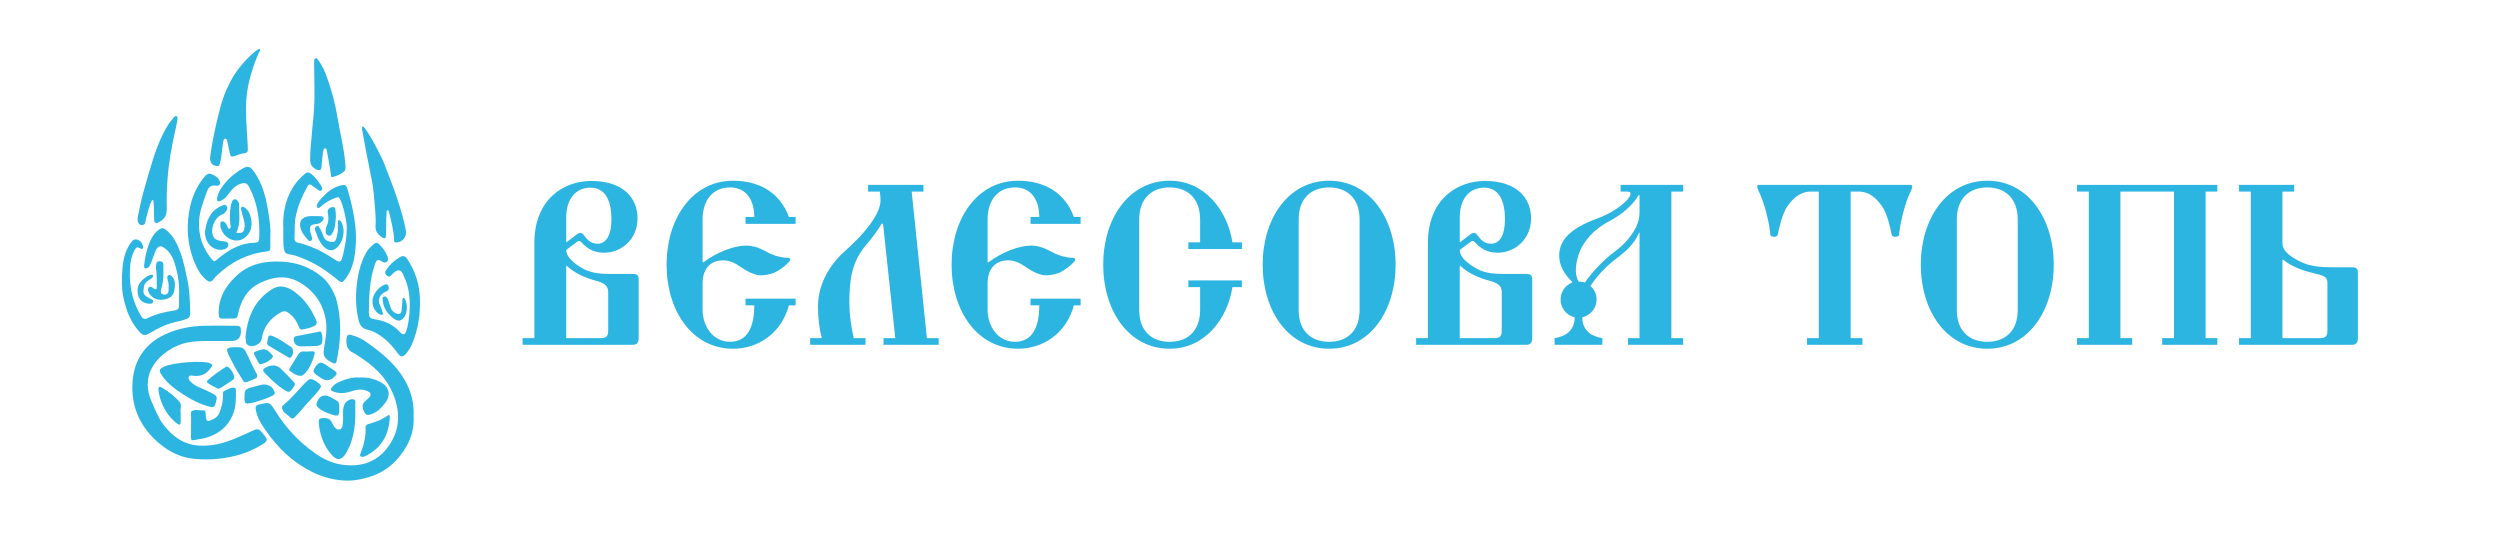 <?xml version="1.0" encoding="utf-8"?> <svg xmlns="http://www.w3.org/2000/svg" id="_Слой_1" data-name="Слой 1" viewBox="0 0 1300 280"><defs><style> .cls-1 { fill: #2db5e2; } .cls-1, .cls-2 { stroke-width: 0px; } .cls-2 { fill: none; } .cls-3 { clip-path: url(#clippath); } </style></defs><g id="_Повтор_по_сетке_" data-name="&amp;lt;Повтор по сетке&amp;gt;"><g><g><path class="cls-1" d="m215.06,216.61c.49,9.2-3.43,16.82-9.51,23.24-3.75,3.96-8.59,6.73-13.96,8.32-4.24,1.26-8.57,2.01-12.99,1.69-5.67-.4-11.03-1.86-16.19-4.39-10.02-4.93-17.75-12.36-24.06-21.39-2.29-3.28-4.53-6.66-5.28-10.74-.28-1.53-.36-2.52,1.72-3.01,5.36-1.24,5.4-1.43,8.34,3.32,5.32,8.59,12.05,15.87,20.26,21.73,4.13,2.95,8.72,5.32,13.75,6.14,10.26,1.67,19.13-1.02,25.2-9.93,5.55-8.14,5.89-16.92,2.35-26.03-3.67-9.45-10.71-15.73-19.03-20.89-.57-.35-1.09-.81-1.7-1.06-3.57-1.46-4.09-4.34-3.75-7.7.15-1.53.78-2.14,2.35-1.75,3.24.8,6.13,2.37,8.79,4.27,7.38,5.26,14.32,11.02,18.98,18.98,3.45,5.89,5.09,12.31,4.73,19.23Z"></path><path class="cls-1" d="m112.68,177.33c-5.3.02-10.6-.23-15.85.93-8.23,1.82-18.02,8.92-19.71,18.33-.77,4.28.02,8.45,1.71,12.25,1.8,4.04,3.35,8.25,6.08,11.86,4.72,6.25,10.56,10.53,18.66,11.01,6.46.38,12.55-1.12,18.44-3.59,3.42-1.44,6.81-2.96,10.18-4.52,1.53-.71,2.58-.42,3.69.87,3.88,4.52,3.93,4.71-1.29,7.69-6.23,3.56-13.02,5.45-20.12,6.3-4.54.55-9.06.55-13.62.12-6.74-.63-12.49-3.48-17.57-7.63-10.27-8.39-15.34-19.4-14.34-32.63.84-11.1,6.46-19.54,16.69-24.35,6.51-3.06,13.54-4.43,20.74-4.58,5.31-.11,10.62-.03,15.93.01,2.71.02,2.98.33,2.98,2.95q0,4.97-4.99,4.98c-2.54,0-5.09,0-7.63,0Z"></path><path class="cls-1" d="m175.17,186.94c-.23,2.26-.84,2.57-2.87,1.44-3.96-2.19-4.49-3.57-3.69-8.11.77-4.39,1.55-8.77.88-13.31-1.32-8.86-5.92-15.5-13.47-19.99-6.84-4.07-13.79-3.26-20.78.16-7.15,3.49-10.17,9.61-11.62,16.89-.25,1.24-.95,1.59-2.02,1.61-1.94.03-3.89-.03-5.83.05-1.62.07-1.98-.73-2.04-2.18-.34-8.27,3.46-14.67,9.19-20.07,6.68-6.3,14.98-7.85,23.8-7.37,7.78.42,14.8,2.95,20.81,8.02,3.39,2.86,5.46,6.65,7.09,10.65,4.69,15.7.61,31.63.55,32.22Z"></path><path class="cls-1" d="m140.57,123.05c0,2.1-.02,3.97,0,5.84.02,1.18-.45,1.73-1.69,1.86-9.91,1.02-18.33,5.25-25.57,11.99-.87.81-1.71,1.67-2.43,2.62-1.16,1.53-2.26,1.3-3.58.21-2.78-2.31-4.59-5.37-5.92-8.56-2.63-6.31-3.97-12.99-3.74-19.85.31-9.2,2.58-17.8,8.6-25.11,1.05-1.27,2.06-2.21,3.75-1.49,2.02.87,4.01,1.97,4.43,4.34.23,1.29-.91,1.89-2.08,1.66-2.94-.56-4.08,1.12-4.92,3.51-1.7,4.78-3.56,9.5-3.89,14.64-.5,7.83,1.9,14.66,7.03,20.59,1,1.15,1.61.2,2.18-.28,2.64-2.2,5.39-4.23,8.45-5.83,3.21-1.68,6.59-2.71,10.21-2.9,3.15-.16,3.35-.35,3.43-3.55.21-8.77-.98-17.25-5.1-25.14-1.35-2.58-2.25-2.92-5.04-1.87-2.48.93-4.15,2.79-5.66,4.89-1.13,1.57-2.37,3.06-4.29,3.8-1.59.62-2.16-.01-1.85-1.52.41-1.98,1.26-3.8,2.42-5.46,2.92-4.16,6.62-7.45,11.06-9.91,2.4-1.33,3.68-.96,5.33,1.23,5.07,6.74,6.74,14.66,8,22.73.61,3.91,1.15,7.83.86,11.58Z"></path><path class="cls-1" d="m210.04,143.79c-1.13-3.88-3.37-4.23-6.12-1.13-.76.86-1.33,1.61-2.56.75-1.26-.88-1.29-1.92-.52-3.08,1.84-2.79,4.27-4.97,7.15-6.62,1.55-.89,2.69-.72,3.85,1.05,4.08,6.21,6.24,12.88,6.5,20.35.28,8.26-.82,16.18-4.1,23.78-.83,1.93-1.9,3.71-3.32,5.26-1.27,1.37-2.48,1.74-3.81-.08-2.11-2.88-4.37-5.61-7.17-7.92-2.71-2.23-5.63-3.99-9.01-4.75-2.61-.59-3.81-2.35-4.37-4.54-1.74-6.88-1.75-13.89-.77-20.87.72-5.1,2.08-10.04,4.61-14.62,1.05-1.91,2.59-3.23,4.16-4.59.77-.67,1.65-.65,2.42.06,1.94,1.79,3.45,3.93,4.44,6.36.36.89.67,2.12-.26,2.92-.87.74-2.03.27-2.73-.22-2.11-1.47-2.76-.46-3.44,1.48-2.92,8.25-3.1,16.82-3.2,25.41-.02,1.75.51,2.88,2.75,3.18,5.09.68,9.69,2.6,13.29,6.55,1.83,2,2.73,1.74,3.63-1,1.18-3.6,3.59-17.93-1.41-27.73Z"></path><path class="cls-1" d="m147.33,118.96c-.41-6.91.67-14.41,4.83-21.25,1.77-2.9,3.98-5.38,6.61-7.51.73-.6,1.37-.72,2.23-.29,2.52,1.26,6.58,7.1,6.51,7.96-.12,1.49-.86,1.8-2.09.88-1.13-.85-2.3-1.65-3.44-2.49-.87-.64-1.44-.43-1.97.49-2.74,4.73-4.84,9.65-6.08,15.04-.92,4.01-.55,7.98-.79,11.96-.09,1.43.5,2.16,1.93,2.5,6.5,1.54,12.44,4.38,17.98,8.06,4.02,2.67,4.3,2.48,5.41-2.26,1.07-4.52,1.9-9.08,1.87-13.71-.03-4.59-2.97-16.06-4.57-15.8-1.84.3-5.94,2.1-9.25,5.14-.41.37-1.09.81-1.59.14-.37-.5-.2-1.2.06-1.72.64-1.27,1.55-2.35,2.53-3.39,2.68-2.86,5.63-5.26,9.56-6.24,2.41-.6,2.97-.44,3.73,2.22,1,3.55,1.99,7.12,2.7,10.74,1.13,5.79,1.87,11.66,1.51,17.58-.37,6.06-1.19,12-4.82,17.19-2.18,3.12-2.42,3.22-5.38.73-6.33-5.31-13.36-9.42-21.24-12-.21-.07-.41-.2-.63-.23-4.66-.76-5.4-.36-5.61-7.2-.06-1.87,0-3.74,0-6.52Z"></path><path class="cls-1" d="m97.32,145.02c-.96-4.45-1.77-8.92-3.32-13.21-1.74-4.78-3.79-9.38-8.08-12.56-1.38-1.02-2.27-.58-3.49.31-5.96,4.37-7.29,16.49-7.48,18.27-.16,1.53.29,2.14,1.9,1.44,1.73-.76,3.3-8.29,4.76-10.11.91-1.13,1.92-1.43,3.3-.59,3.67,2.23,5.23,5.81,6.32,9.67,1.39,4.98,2.18,10.05,1.88,15.55,0,1.43-.04,3.15,0,4.86.05,1.58-.49,2.49-2.19,2.75-4.95.75-9.81,1.83-14.33,4.11-1.28.64-2.38.3-3.19-1.09-2.52-4.26-4.3-8.85-5.18-13.65-.62-3.41-2-15.4,2.29-21.53.73-1.05,1.64-.51,2.55.02.84.5,1.48.1,1.37-.87-.42-3.44-4.03-5-5.63-3.11-3.63,4.27-4.78,9.53-5.16,14.81-.36,5.02-.49,10.09.64,15.15,1.43,6.46,3.76,12.36,8.24,17.32,1.68,1.86,2.9,2.13,5.09.81,4.88-2.93,9.94-5.37,15.61-6.36,1.16-.21,2.26-.75,3.41-1.05,1.73-.45,2.32-1.5,2.28-3.27-.12-5.93-.29-11.78-1.56-17.68Z"></path><path class="cls-1" d="m109.24,81.92c.7-5.47,1.73-10.89,2.95-16.27,1.7-7.46,3.36-14.96,6.92-21.81,4.87-10.55,15.22-18.98,15.89-18.42.65.54-.13,1.35-.42,2.01-2.95,6.73-5.41,14.47-6.24,21.78-1.01,8.94.03,17.16.46,26.11.03.67,0,1.35.06,2.02.15,1.44-.3,2.16-1.89,2.36-1.53.19-3.03.77-4.51,1.27-2.36.79-2.57.71-3.1-1.82-.38-1.82-.71-3.66-1.1-5.48-.14-.64-.37-1.52-1.01-1.55-.87-.04-1.09.97-1.2,1.64-.56,3.33-1.19,12.61-2.54,12.58-1.21-.02-2.83-.11-3.67-1.62-.5-.9-.66-1.8-.62-2.8Z"></path><path class="cls-1" d="m169.86,77.82c-.16-.86-1.39-.88-1.58-.03-.59,2.55-.72,5.08-.99,7.6-.12,1.08.04,2.72-.96,3.02-1.01.3-2.03-.33-2.98-.97-1.28-.86-2.04-2.29-2.06-3.83-.12-8.67,2.07-22.52,2.2-31.18.13-8.35-.1-11.46-.15-19.83,0-.9-.05-2,.89-2.36.99-.38,4.17,5.62,5.01,7.82,2.81,7.43,4.95,15.09,6.24,22.94,1.29,7.83,3.34,15.52,3.99,23.45.13,1.59.61,3.72-.53,4.72-1.63,1.42-3.81,2.33-5.99,2.89-1.08.28-.78-.79-.87-1.39-.45-3.03-1.5-9.13-2.2-12.85Z"></path><path class="cls-1" d="m202.08,109.67c-.17-.56-.99-.47-1.03.11-.26,3.74-.31,10.4-.37,12.82-.04,1.46-.79,1.64-1.91.9-2.09-1.39-3.65-3.13-3.49-5.83.32-5.54-.48-11.03-.9-16.52-.33-4.28-1.21-8.53-2.1-12.76-1.46-6.91-2.68-13.88-3.96-20.83-.11-.61-.26-1.35.4-1.98,2.46,2.05,9.67,15.72,11.3,20.1,2.1,5.68,4.46,11.25,6.32,17.02,1.8,5.58,3.61,11.15,4.68,16.93.63,3.41-1.45,6.22-4.95,6.48-1.29.1-1.13-.94-1.15-1.72-.11-3.69-1.74-11.04-2.83-14.72Z"></path><path class="cls-1" d="m127.63,175.46c1.02-10.69,4.83-19.72,14.29-25.33,3.8-2.26,7.76-.89,11.11,1.52,5.26,3.78,8.83,8.94,11.36,14.86.61,1.42.32,2.32-1.12,3.07-1.9.99-3.93,1.35-5.97,1.77-1.42.3-1.62-.8-1.96-1.64-1.2-2.98-2.98-5.46-5.7-7.26-1.12-.74-2.15-.82-3.34-.18-5.62,3.06-9.29,7.53-10.23,14-.42,2.86-5.12,4.85-7.39,3.01-1.2-.97-.65-2.65-1.03-3.81Z"></path><path class="cls-1" d="m79.46,103.93c-1.04-.28-2.77,6.96-3.54,9.79-.35,1.3-.03,3.3-2.16,3.34-1.56.03-2.57-1.81-2.12-4.12.81-4.19,1.68-8.37,2.79-12.49,1.62-6.03,3.39-12.02,5.25-17.98,2-6.38,4.53-12.55,8.14-18.21.39-.62.89-1.18,1.4-1.7.84-.86,1.55-2.66,2.71-2.08.81.41.24,2.36.01,3.57-1.33,7.24-5.76,21.6-5.22,44.92.02,3.19-1.49,5.29-4.32,6.68-1.56.77-2.08.15-2.21-1.24-.26-2.89.1-10.24-.73-10.47Z"></path><path class="cls-1" d="m109.21,188.91c1.71.86,1.06,1.36.34,2.44-2.23,3.32-5.27,4.52-9.15,4.05-.8-.1-1.97-.45-2.32.73-.3,1.04.49,1.8,1.18,2.5,2.48,2.5,5.91,3.25,8.9,4.82.52.27,1.07.49,1.59.77,3.49,1.92,3.37,1.89,2.28,5.76-.48,1.7-1.3,1.93-2.75,1.57-5.13-1.26-9.77-3.7-14.13-6.53-4.14-2.68-8.17-5.64-10.99-9.86-1.59-2.38-1.55-3.08.94-4.39,4.45-2.34,20.95-3.45,24.1-1.86Z"></path><path class="cls-1" d="m184.74,215.25c.04,6.5-.92,12.77-3.85,18.66-2.99,6.02-5.83,6.39-9.82.92-3.26-4.47-4.9-9.64-5.32-15.19-.12-1.55.51-2.21,2-2.25,2.09-.05,3.94.13,4.93,2.49.75,1.8,2.17,3.96,4.14,3.4,1.49-.42,1.44-2.99,1.56-4.76.17-2.37-.32-4.78.37-7.13.28-.95.62-1.84,1.4-2.49,1.14-.96,2.56-1.63,3.91-1.15,1.3.46.58,1.97.65,3.01.1,1.49.02,2.98.02,4.48Z"></path><path class="cls-1" d="m99.35,221.13c0-1.94,0-3.88,0-5.82,0-.44-.12-1.11.11-1.3,1.89-1.48,4.12-.43,6.19-.65,1.28-.13,1.22,1,1.28,1.91.25,4.24.65,4.43,4.49,2.41,2.88-1.52,3.13-4.49,3.95-7.1.4-1.26.44-2.64.59-3.97.13-1.17-.38-2.93.67-3.32,1.48-.55,2.75-1.72,4.47-1.71.98,0,1.55.12,1.57,1.28.07,4.48.09,8.95-1.75,13.16-2.63,6.03-7.36,9.68-13.53,11.54-2.05.62-4.23.8-6.33,1.27-1.27.28-1.81-.06-1.76-1.42.07-2.09.02-4.18.02-6.27.02,0,.03,0,.05,0Z"></path><path class="cls-1" d="m187.03,196.31c4.18-.24,7.88.73,11.31,2.69,4.16,2.37,4.94,6.57,2.05,10.41-1.86,2.46-3.92,4.69-6.88,5.8-1.24.46-2.69,1.19-3.76-.42-1.51-2.28-1.59-4.46-.19-5.9.67-.69,1.47-1.25,2.15-1.93,1.62-1.63,1.27-2.74-.78-3.64-3.25-1.43-6.28-.46-9.35.48-2.8.85-5.54.83-8.31-.21-1.47-.55-1.47-1.21-.6-2.29,1.62-2.01,3.94-2.85,6.23-3.7,2.68-.99,5.45-1.53,8.12-1.28Z"></path><path class="cls-1" d="m161.83,197.13c1.9.48,3.51,1.59,4.78,3.01.7.79-.15,1.79-.71,2.58-2.3,3.23-5.35,5.78-7.8,8.87-1.48,1.87-3.09,3.61-4.78,5.29-.85.85-1.62,1.02-2.46.1-1.15-1.26-2.85-1.91-3.72-3.49-.62-1.12-.76-2.14.31-2.99,4.58-3.61,8.01-8.35,12.21-12.34.61-.58,1.2-1.15,2.17-1.03Z"></path><path class="cls-1" d="m122.85,121.07c3.38.35,4.2-.4,4.36-3.47.12-2.4-.91-4.51-1.39-6.76-.13-.58-.37-1.15-.4-1.73-.03-.54-.33-1.26.46-1.55.54-.2.95.1,1.41.42,1.77,1.23,2.65,3.02,3.11,5.01.82,3.5.56,6.91-2.01,9.65-4.37,4.64-10.71,2.05-12.92-2.51-.45-.93-.98-1.88-.85-2.98.08-.69-.36-1.65.59-1.96.84-.27,1.6.19,2.13.89.31.41.59.86.8,1.33.3.65.39,1.74,1.3,1.46.81-.25.46-1.31.37-2.01-.41-3.21-.41-6.4.18-9.59.16-.87.37-1.77.74-2.57.63-1.36,1.88-1.48,2.78-.3.35.47.79,1.05.79,1.58-.08,5,1.08,10.13-1.45,15.08Z"></path><path class="cls-1" d="m202.57,218.65c-.83,8.48-4.86,14.78-12.62,18.54-.82.4-1.86.61-2.54.04-.48-.4.05-1.42.25-1.93,1.61-4.23,2.69-8.52,2.43-13.08-.05-.85.46-1.37,1.27-1.62,3.54-1.12,7.1-2.2,10.14-4.48.81-.6,1.23-.21,1.18.75-.03.6-.06,1.19-.09,1.79Z"></path><path class="cls-1" d="m122.16,180.54c4.28-.1,4.8.3,6.57,4.21,1.43,3.17,2.94,6.32,4.59,9.38.88,1.63.52,2.4-1.14,3-6.23,2.27-4.28,2.91-7.9-2.64-1.9-2.91-3.45-6.07-5.02-9.19-2.04-4.07-1.64-4.66,2.9-4.76Z"></path><path class="cls-1" d="m93.95,214.7c0,1.85-.03,3.27,0,4.68.04,1.68-.62,1.82-1.83.89-4.53-3.46-7.36-8.05-8.94-13.45-.39-1.35-.64-2.75-.81-4.15-.16-1.35.55-1.86,1.75-1.16,3.43,1.97,6.5,4.45,9.15,7.34,1.6,1.74.21,4.19.67,5.84Z"></path><path class="cls-1" d="m106.59,120.41c.78-5.67,2.66-10.66,8.33-13.25.98-.45,2.22-1.21,2.99.06.68,1.13,0,2.34-.85,3.23-.5.52-1.18.92-1.85,1.22-3.79,1.66-6.01,7.48-4.31,11.29.71,1.59,2.21,1.87,3.62,2.3.42.13.89.11,1.33.13,1.31.06,2.87.57,2.9,1.74.03,1.55-1.4,2.52-3.04,2.71-4.89.55-8.7-3.02-9.12-8.53-.02-.3,0-.6,0-.89Z"></path><path class="cls-1" d="m142.5,190.04c1,.03,2.48.65,3.61,1.74,2.35,2.25,4.55,4.66,6.79,7.02.57.6.6,1.18.08,1.98-2.43,3.68-2.61,3.75-6.34,1.19-3.08-2.12-5.72-4.74-8.35-7.37-2.05-2.05-1.96-2.53.56-3.82.94-.48,1.94-.74,3.65-.74Z"></path><path class="cls-1" d="m129.15,209.77c-1.39.31-1.98-.23-2-1.87-.06-5.43-.14-5.51,5.08-6.84,2.6-.66,5.2-1.9,8.02-.43,1.42.74,2.01,1.92,2.56,3.21.3.72-.1,1.21-.74,1.66-1.91,1.33-10.3,4.18-12.93,4.28Z"></path><path class="cls-1" d="m156.02,195.43c-2.33-.21-3.7-1.59-5.28-2.51-.56-.33-.3-1.1.03-1.63,1.4-2.28,2.82-4.54,4.22-6.82.77-1.25,1.81-1.9,3.34-1.69.66.09,1.34.03,2.01-.02,3.72-.24,3.86-.19,2.63,3.41-1.01,2.94-2.27,5.82-4.55,8.09-.77.77-1.6,1.35-2.41,1.16Z"></path><path class="cls-1" d="m113.47,202.2c-1.85-1.01-3.93-1.81-5.65-3.25-.58-.48-.03-.96.34-1.3,2.85-2.63,6.07-4.77,9.29-6.9.12-.08.28-.19.4-.18,1.94.2,5.06,5.52,3.52,6.73-2.1,1.64-4.43,2.98-6.68,4.43-.3.2-.68.27-1.23.47Z"></path><path class="cls-1" d="m175.68,118.48c0-1.12-.03-1.86.01-2.61.03-.47-.33-1.16.37-1.33.61-.15,1.02.21,1.37.83,2.42,4.31,1.19,10.67-2.72,13.8-1.63,1.3-3.65,1.28-5.31,0-3.17-2.43-4.3-6.03-5.55-9.56-.36-1.03.16-1.82,1.07-2.13.88-.3.9.69,1.3,1.18,1.1,1.36,1.42,3.03,2.11,4.55.87,1.93,2.6,2.55,4.57,2.64,1.09.05,1.58-.69,1.87-1.6.65-2,1.07-4.03.91-5.78Z"></path><path class="cls-1" d="m176.43,212.4c.07,3.96-.49,4.35-4.27,3.06-2.47-.84-4.85-1.82-6.84-3.64-.81-.74-.92-1.36-.61-2.33,1.11-3.46,3.47-4.66,6.65-3.2,1.28.59,2.47,1.36,3.7,2.05,1.75.98,1.23,2.69,1.37,4.06Z"></path><path class="cls-1" d="m159.09,180.08c-.82,0-1.64,0-2.46,0-2.38.02-3.66-1.1-3.91-3.49-.11-1.07.43-1.62,1.49-1.82,4.08-.77,8.16-1.56,12.23-2.42,1.19-.25,1.78,5.79.51,6.76-1.42,1.08-3.41.75-5.17.9-.89.08-1.79.01-2.68.01,0,.02,0,.04,0,.06Z"></path><path class="cls-1" d="m138.94,178.23c.05-.3.06-.38.07-.45.49-3.91.8-4.02,4.36-2.28,2.82,1.38,5.35,3.19,7.96,4.89,1.57,1.02,1.32,4.54-.26,5.54-.59.37-1-.02-1.42-.27-3.26-1.92-6.52-3.84-9.76-5.8-.65-.39-1.19-.96-.96-1.63Z"></path><path class="cls-1" d="m163.69,112.4c.89,0,1.79-.04,2.68.01.73.04,1.62.05,1.89.86.27.8-.47,1.36-.92,1.92-.98,1.24-2.51,1.29-3.86,1.45-1.97.23-2.43,1.25-2.27,3.02.12,1.29.6,2.43.96,3.63.21.67.32,1.59-.55,1.95-.69.28-1.26-.17-1.71-.73-1.28-1.62-2.71-3.11-3.41-5.16-1.37-4.03.2-6.56,4.49-6.96.89-.08,1.79-.01,2.68-.01,0,0,0,.02,0,.02Z"></path><path class="cls-1" d="m166.6,188.58c1.06.03,1.78.44,2.45.88,1.67,1.09,3.31,2.24,4.96,3.36,1.16.78,1.46,1.64.29,2.67-.06.05-.11.1-.16.15q-3.46,3.71-7.51.72c-.65-.49-4.23-2.35-3.54-3.93.76-1.72,1.76-3.24,3.5-3.85Z"></path><path class="cls-1" d="m209.3,155.49c.05-.57.82-.78,1.11-.28,2.06,3.41,1.31,9.19-1.54,11.03-1.13.73-2.33.63-3.38-.08-3.45-2.36-6.04-5.34-6.42-9.72-.07-.82-.45-2.04.75-2.27,1.07-.21,1.64.84,1.97,1.7.56,1.45.9,2.99,1.48,4.45.46,1.16,1.27,1.84,2.22,2.39,2.09,1.22,3.29.48,3.4-1.91.08-1.7.24-3.4.4-5.3Z"></path><path class="cls-1" d="m193.67,156.83c0-3.78,3.09-7.44,6.07-8.69.79-.33,1.69-.56,2.15.41.46,1,.5,2.07-.62,2.75-.89.54-1.87.87-2.65,1.63-1.64,1.6-2.02,3.53-1.08,5.64.57,1.28,1.07,2.6,1.47,3.94.37,1.23-.21,1.45-1.31,1.02-2.31-.89-4.01-3.68-4.01-6.7Z"></path><path class="cls-1" d="m174.68,112.54c-.23,2.92-.26,5.91-1.77,8.59-.44.78-.94,1.69-1.99,1.41-1.09-.28-1.7-1.09-1.58-2.33.08-.81.04-1.6.42-2.38,1.07-2.21,1.29-4.54.73-6.94-.15-.67-.23-1.33.18-1.93.65-.96,1.69-1.32,2.7-1.27,1.06.05.97,1.2,1.11,1.93.18.94.13,1.92.18,2.92Z"></path><path class="cls-1" d="m137.51,181.57c1.64.55,3.09,1.68,4.2,3.19.58.79-.19,1.39-.7,1.88-1.35,1.32-3.04,2.06-4.81,2.64-.75.25-1.37.11-1.73-.54-.79-1.42-1.52-2.88-2.24-4.34-.29-.58-.29-1.23.42-1.5,1.51-.57,3.02-1.18,4.86-1.34Z"></path><path class="cls-1" d="m87.03,144.07c.03-.88,1.05-1.4,1.76-.87,2.16,1.61,2.48,3.96,1.93,7.51-.5,3.2-2.3,4.32-4.86,4.91-2.85.66-5.55.24-7.61-2.16-.46-.54-.8-1.17-1.05-1.83-.27-.72-.48-1.5.11-2.13.84-.9,1.8-.06,2.39.36,1.56,1.1,1.9.54,1.83-1.03-.14-3.12.12-6.26-.43-9.37-.12-.7.1-1.47.16-2.2.1-1.16.89-1.51,1.87-1.43.96.07,1.76.51,1.79,1.63.1,3.87.26,7.75-.75,11.55-.28,1.06-.73,2.23-.52,3.22.12.54,1.37,1.1,2.33.97,1.04-.14,1.59-.9,1.64-1.84.1-1.78.3-3.58-.29-5.33-.21-.64-.34-1.27-.32-1.94Z"></path><path class="cls-1" d="m71.52,150.54c.22-5.07,7.47-8.68,7.96-7.48.41.99-.61,1.73-1.49,2.22-1.63.9-2.87,1.97-3.18,4.02-.51,3.45-.32,3.94,2.7,5.68.88.51,2.59.85,2.05,2.15-.46,1.1-2.04.87-3.24.63-3.26-.67-4.82-2.95-4.8-7.21Z"></path></g><g><path class="cls-1" d="m271.75,175.82h6.12v-49.44c0-22.8,15.24-32.28,29.64-32.28,16.2,0,24,8.52,24,19.44s-8.4,17.88-17.4,17.88c-6,0-9.24-2.76-11.52-5.16-.6-.72-1.08-.96-1.44-.96s-.72.12-1.44.72l-5.28,3.96c0,4.68,6.6,8.64,9.72,10.2,4.2,2.04,8.76,2.28,14.16,2.28h10.92c2.88,0,2.88,1.8,2.88,3.24v30.24c0,2.04-.96,3.36-2.88,3.36h-57.48v-3.48Zm28.44-54.12c.48-.36,1.2-.6,1.56-.6.48,0,1.08.12,1.68.96,1.8,2.4,3.6,4.68,7.32,4.68,4.56,0,7.2-4.68,7.2-12.72,0-8.76-2.64-16.44-10.92-16.44-7.8,0-12.6,6.12-12.6,15.48v12.72l.24.12,5.52-4.2Zm12.48,54.12c3.24,0,3.6-1.68,3.6-4.44v-19.56c0-3.72-3-4.92-6.48-5.88-4.68-1.2-11.04-3.72-15.12-7.8l-.24.12v37.56h18.24Z"></path><path class="cls-1" d="m381.19,93.98c12.6,0,24,5.28,29.04,18.84h3.48v3.6h-26.04v-3.6h4.56c0-7.68-3.36-15.36-12.6-15.36s-14.28,6.96-14.28,16.56v22.32l.36.12c7.08-5.4,16.2-8.76,22.2-8.76,3.96,0,7.56,1.44,11.16,3.48,4.08,2.28,8.88,2.88,10.08,2.88,1.44,0,1.8.36,1.8.96,0,1.08-4.56,5.04-8.16,6.72-2.16.96-5.28,1.44-7.2,1.44-3,0-7.32-2.16-10.2-4.2s-5.76-3.6-9.48-3.6c-5.28,0-10.56,3.12-10.56,12.12v13.56c0,8.64,5.4,16.68,14.28,16.68s12.6-7.44,12.6-18.96h-4.56v-3.48h26.04v3.48h-3.48c-4.08,15-16.44,22.56-29.04,22.56-21.24,0-34.56-19.68-34.56-43.68s13.32-43.68,34.56-43.68Z"></path><path class="cls-1" d="m421.27,175.82h6.12c-1.44-4.92-2.04-10.92-2.04-16.32,0-13.08,7.32-23.16,14.76-29.64,7.56-6.6,17.76-17.88,17.76-25.56,0-1.68-.12-2.88-.36-4.68h-6.12v-3.48h28.8v3.48h-6.12l7.92,76.2h6.12v3.48h-28.68v-3.48h6.12l-6.36-59.4-.72-.12c-2.16,3.6-4.56,6.96-7.68,10.56-7.8,9-9.12,18.12-9.12,30.6,0,6.24.84,11.88,2.28,18.36h6.12v3.48h-28.8v-3.48Z"></path><path class="cls-1" d="m529.39,93.98c12.6,0,24,5.28,29.04,18.84h3.48v3.6h-26.04v-3.6h4.56c0-7.68-3.36-15.36-12.6-15.36s-14.28,6.96-14.28,16.56v22.32l.36.12c7.08-5.4,16.2-8.76,22.2-8.76,3.96,0,7.56,1.44,11.16,3.48,4.08,2.28,8.88,2.88,10.08,2.88,1.44,0,1.8.36,1.8.96,0,1.08-4.56,5.04-8.16,6.72-2.16.96-5.28,1.44-7.2,1.44-3,0-7.32-2.16-10.2-4.2s-5.76-3.6-9.48-3.6c-5.28,0-10.56,3.12-10.56,12.12v13.56c0,8.64,5.4,16.68,14.28,16.68s12.6-7.44,12.6-18.96h-4.56v-3.48h26.04v3.48h-3.48c-4.08,15-16.44,22.56-29.04,22.56-21.24,0-34.56-19.68-34.56-43.68s13.32-43.68,34.56-43.68Z"></path><path class="cls-1" d="m608.23,93.98c18.24,0,30,15.36,32.64,32.04h4.92v3.48h-27.84v-3.48h6.12v-11.76c0-11.52-6.96-16.8-15.84-16.8s-15.84,5.28-15.84,16.68v47.04c0,11.4,6.96,16.56,15.84,16.56s15.84-5.16,15.84-16.68v-11.76h-6.12v-3.48h27.84v3.48h-4.92c-2.64,16.68-14.4,32.04-32.64,32.04-21.24,0-34.56-19.68-34.56-43.68s13.32-43.68,34.56-43.68Z"></path><path class="cls-1" d="m691.15,93.98c21.24,0,34.56,19.68,34.56,43.68s-13.32,43.68-34.56,43.68-34.56-19.68-34.56-43.68,13.32-43.68,34.56-43.68Zm0,83.76c8.88,0,15.84-5.16,15.84-16.56v-47.04c0-11.4-6.96-16.68-15.84-16.68s-15.84,5.28-15.84,16.68v47.04c0,11.4,6.96,16.56,15.84,16.56Z"></path><path class="cls-1" d="m736.39,175.82h6.12v-49.44c0-22.8,15.24-32.28,29.64-32.28,16.2,0,24,8.52,24,19.44s-8.4,17.88-17.4,17.88c-6,0-9.24-2.76-11.52-5.16-.6-.72-1.08-.96-1.44-.96s-.72.12-1.44.72l-5.28,3.96c0,4.68,6.6,8.64,9.72,10.2,4.2,2.04,8.76,2.28,14.16,2.28h10.92c2.88,0,2.88,1.8,2.88,3.24v30.24c0,2.04-.96,3.36-2.88,3.36h-57.48v-3.48Zm28.44-54.12c.48-.36,1.2-.6,1.56-.6.48,0,1.08.12,1.68.96,1.8,2.4,3.6,4.68,7.32,4.68,4.56,0,7.2-4.68,7.2-12.72,0-8.76-2.64-16.44-10.92-16.44-7.8,0-12.6,6.12-12.6,15.48v12.72l.24.12,5.52-4.2Zm12.48,54.12c3.24,0,3.6-1.68,3.6-4.44v-19.56c0-3.72-3-4.92-6.48-5.88-4.68-1.2-11.04-3.72-15.12-7.8l-.24.12v37.56h18.24Z"></path><path class="cls-1" d="m808.39,175.82c2.76-.36,5.52-1.56,6.96-2.76,2.52-2.28,3.48-4.8,3.48-8.04-4.68-1.2-7.32-5.16-7.32-9.24,0-3.24,1.68-7.08,6-8.88v-.36c-2.64-2.64-6.72-7.08-6.72-13.68,0-8.16,6.12-14.28,19.68-19.2,9.84-3.48,17.4-10.2,17.4-12.84,0-.72-.24-1.2-2.04-1.2h-3.12v-3.48h32.52v3.48h-6.12v76.2h6.12v3.48h-28.68v-3.48h6v-54.72l-.24-.12c-.72,1.56-1.44,3.24-3,5.16-2.64,3.6-5.4,5.64-8.16,7.8-2.04,1.56-4.32,3.36-6.36,5.4-3.6,3.6-5.04,5.52-7.8,9.36,1.92,1.68,3.24,4.08,3.24,7.08,0,4.08-2.76,8.04-7.44,9.24,0,3.24.96,5.76,3.48,8.04,1.44,1.2,4.2,2.4,6.96,2.76v3.48h-24.84v-3.48Zm12.48-29.4c1.08,0,2.28.12,3.24.48,2.64-3.6,4.08-5.4,7.44-8.88,2.4-2.52,5.04-4.92,7.68-6.84,2.88-2.16,4.8-3.84,7.2-6.6,3.6-4.44,6.12-8.52,6.12-14.16v-8.88h-.6c-2.76,5.16-8.88,10.2-14.64,13.2-5.4,2.88-9.72,6.12-13.56,11.76-3.24,4.8-4.32,10.68-4.32,14.28,0,1.92.6,4.32,1.44,5.64Z"></path><path class="cls-1" d="m915.06,96.14h78c.96,0,1.32.24,1.32.72,0,.6-.36,1.68-.6,2.16-3.24,6.36-5.88,17.64-6.24,23.04,0,.72-1.2,1.08-1.92,1.08-.6,0-1.8-.24-1.92-1.08-.72-3.6-2.4-11.16-5.16-15-3-4.08-6.48-7.44-12.12-7.44h-4.08v76.2h6.12v3.48h-28.8v-3.48h6.12v-76.2h-4.08c-5.64,0-9.12,3.36-12.12,7.44-2.76,3.84-4.44,11.4-5.16,15-.12.84-1.32,1.08-1.92,1.08-.72,0-1.92-.36-1.92-1.08-.36-5.4-3-16.68-6.24-23.04-.24-.48-.6-1.56-.6-2.16,0-.48.36-.72,1.32-.72Z"></path><path class="cls-1" d="m1033.38,93.98c21.24,0,34.56,19.68,34.56,43.68s-13.32,43.68-34.56,43.68-34.56-19.68-34.56-43.68,13.32-43.68,34.56-43.68Zm0,83.76c8.88,0,15.84-5.16,15.84-16.56v-47.04c0-11.4-6.96-16.68-15.84-16.68s-15.84,5.28-15.84,16.68v47.04c0,11.4,6.96,16.56,15.84,16.56Z"></path><path class="cls-1" d="m1080.06,175.82h6.12v-76.2h-6.12v-3.48h72.96v3.48h-6.12v76.2h6.12v3.48h-28.68v-3.48h6.12v-76.2h-27.84v76.2h6.12v3.48h-28.68v-3.48Z"></path><path class="cls-1" d="m1164.3,175.82h6.12v-76.2h-6.12v-3.48h28.68v3.48h-6.12v26.88c0,4.68,5.76,7.92,10.2,9.96,4.08,1.92,9.72,2.52,15.12,2.52h11.04c2.88,0,2.88,1.68,2.88,3v34.2c0,1.92-1.08,3.12-3,3.12h-58.8v-3.48Zm42.24,0c3.24,0,3.72-1.56,3.72-4.08v-24c0-1.56,0-3-1.92-4.08-1.08-.6-4.32-1.44-6-1.8-5.52-1.32-11.04-3.48-15.12-6.84l-.36.12v40.68h19.68Z"></path></g></g></g></svg> 